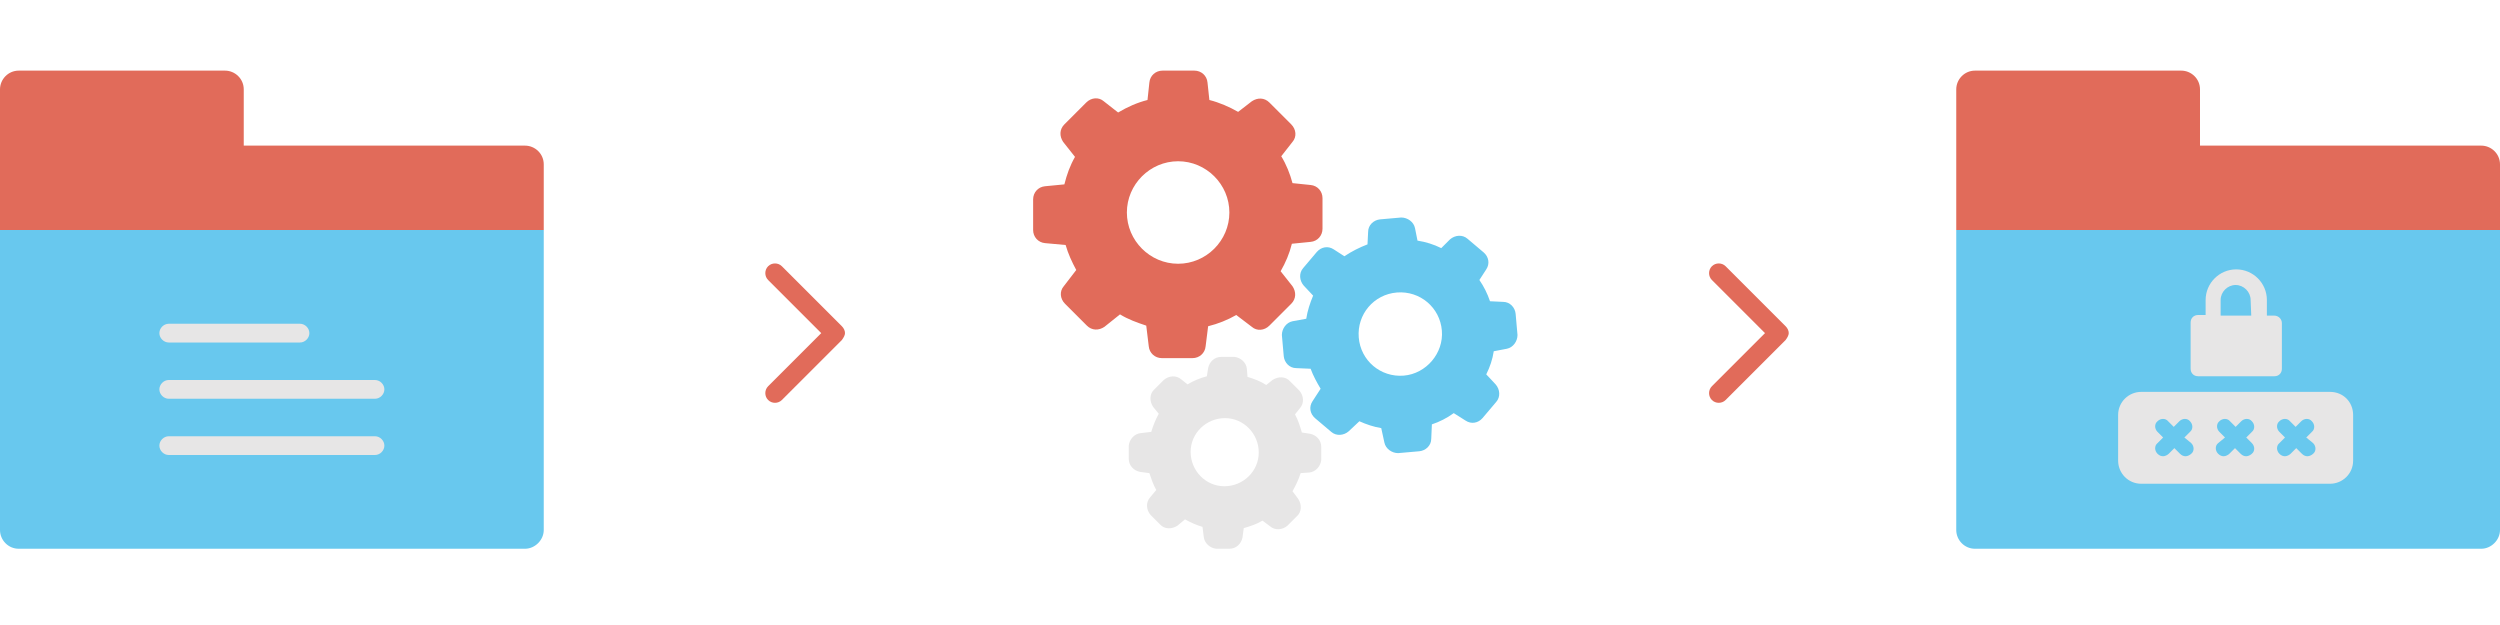 <?xml version="1.0" encoding="utf-8"?>
<!-- Generator: Adobe Illustrator 22.1.0, SVG Export Plug-In . SVG Version: 6.00 Build 0)  -->
<svg version="1.1" xmlns="http://www.w3.org/2000/svg" xmlns:xlink="http://www.w3.org/1999/xlink" x="0px" y="0px"
	 viewBox="0 0 400 100" style="enable-background:new 0 0 400 100;" xml:space="preserve">
<style type="text/css">
	.st0{fill:#68C8EE;}
	.st1{fill:#E16B5A;}
	.st2{fill:#E7E6E6;}
</style>
<g id="Слой_1">
	<path class="st0" d="M84,87.8H3c-1.7,0-3-1.4-3-3v-48h87v48C87,86.4,85.6,87.8,84,87.8z"/>
	<path class="st1" d="M39,23.3v-9c0-1.7-1.4-3-3-3H3c-1.7,0-3,1.4-3,3v7.5v15h87V26.3c0-1.7-1.4-3-3-3H39z"/>
	<g>
		<path class="st2" d="M27,54.8h21c0.8,0,1.5-0.7,1.5-1.5s-0.7-1.5-1.5-1.5H27c-0.8,0-1.5,0.7-1.5,1.5C25.5,54.1,26.2,54.8,27,54.8z
			"/>
		<path class="st2" d="M27,63.8h33c0.8,0,1.5-0.7,1.5-1.5s-0.7-1.5-1.5-1.5H27c-0.8,0-1.5,0.7-1.5,1.5S26.2,63.8,27,63.8z"/>
		<path class="st2" d="M60,69.8H27c-0.8,0-1.5,0.7-1.5,1.5s0.7,1.5,1.5,1.5h33c0.8,0,1.5-0.7,1.5-1.5S60.8,69.8,60,69.8z"/>
	</g>
</g>
<g id="Слой_1__x28_копия_x29_">
	<path class="st0" d="M397,87.8H316c-1.7,0-3-1.4-3-3v-48h87v48C400,86.4,398.6,87.8,397,87.8z"/>
	<path class="st1" d="M352,23.3v-9c0-1.7-1.4-3-3-3h-33c-1.7,0-3,1.4-3,3v7.5v15h87V26.3c0-1.7-1.4-3-3-3H352z"/>
	<g>
		<g>
			<path class="st2" d="M372.8,62.7h-30.2c-2,0-3.7,1.6-3.7,3.7v7.3c0,2,1.6,3.7,3.7,3.7h30.2c2,0,3.7-1.6,3.7-3.7v-7.3
				C376.5,64.3,374.9,62.7,372.8,62.7z M350.6,70.9c0.5,0.5,0.5,1.3,0,1.7c-0.2,0.2-0.6,0.4-0.9,0.4c-0.3,0-0.6-0.1-0.9-0.4
				l-0.9-0.9l-0.9,0.9c-0.2,0.2-0.6,0.4-0.9,0.4c-0.3,0-0.6-0.1-0.9-0.4c-0.5-0.5-0.5-1.3,0-1.7l0.9-0.9l-0.9-0.9
				c-0.5-0.5-0.5-1.3,0-1.7c0.5-0.5,1.3-0.5,1.7,0l0.9,0.9l0.9-0.9c0.5-0.5,1.3-0.5,1.7,0c0.5,0.5,0.5,1.3,0,1.7l-0.9,0.9
				L350.6,70.9z M360.3,70.9c0.5,0.5,0.5,1.3,0,1.7c-0.2,0.2-0.6,0.4-0.9,0.4c-0.3,0-0.6-0.1-0.9-0.4l-0.9-0.9l-0.9,0.9
				c-0.2,0.2-0.6,0.4-0.9,0.4c-0.3,0-0.6-0.1-0.9-0.4c-0.5-0.5-0.5-1.3,0-1.7L356,70l-0.9-0.9c-0.5-0.5-0.5-1.3,0-1.7
				c0.5-0.5,1.3-0.5,1.7,0l0.9,0.9l0.9-0.9c0.5-0.5,1.3-0.5,1.7,0c0.5,0.5,0.5,1.3,0,1.7l-0.9,0.9L360.3,70.9z M370.1,70.9
				c0.5,0.5,0.5,1.3,0,1.7c-0.2,0.2-0.6,0.4-0.9,0.4c-0.3,0-0.6-0.1-0.9-0.4l-0.9-0.9l-0.9,0.9c-0.2,0.2-0.6,0.4-0.9,0.4
				s-0.6-0.1-0.9-0.4c-0.5-0.5-0.5-1.3,0-1.7l0.9-0.9l-0.9-0.9c-0.5-0.5-0.5-1.3,0-1.7c0.5-0.5,1.3-0.5,1.7,0l0.9,0.9l0.9-0.9
				c0.5-0.5,1.3-0.5,1.7,0c0.5,0.5,0.5,1.3,0,1.7l-0.9,0.9L370.1,70.9z"/>
		</g>
	</g>
	<g>
		<g>
			<path class="st2" d="M363.9,50.5h-1.2V48c0-2.7-2.2-4.9-4.9-4.9c-2.7,0-4.9,2.2-4.9,4.9v2.4h-1.2c-0.7,0-1.2,0.5-1.2,1.2V59
				c0,0.7,0.5,1.2,1.2,1.2h12.2c0.7,0,1.2-0.5,1.2-1.2v-7.3C365.1,51,364.5,50.5,363.9,50.5z M360.2,50.5h-4.9V48
				c0-1.3,1.1-2.4,2.4-2.4c1.3,0,2.4,1.1,2.4,2.4L360.2,50.5L360.2,50.5z"/>
		</g>
	</g>
</g>
<g id="Слой_2">
	<g>
		<path class="st1" d="M134.7,54.4l-9.6,9.6c-0.6,0.6-1.6,0.6-2.2,0c-0.6-0.6-0.6-1.6,0-2.2l8.5-8.5l-8.5-8.5
			c-0.6-0.6-0.6-1.6,0-2.2c0.6-0.6,1.6-0.6,2.2,0l9.6,9.6c0.3,0.3,0.5,0.7,0.5,1.1C135.2,53.6,135,54,134.7,54.4z"/>
	</g>
</g>
<g id="Слой_2__x28_копия_x29_">
	<g>
		<path class="st1" d="M285.7,54.4l-9.6,9.6c-0.6,0.6-1.6,0.6-2.2,0c-0.6-0.6-0.6-1.6,0-2.2l8.5-8.5l-8.5-8.5
			c-0.6-0.6-0.6-1.6,0-2.2c0.6-0.6,1.6-0.6,2.2,0l9.6,9.6c0.3,0.3,0.5,0.7,0.5,1.1C286.2,53.6,286,54,285.7,54.4z"/>
	</g>
</g>
<g id="Слой_3">
	<g>
		<path class="st1" d="M170.5,39.2c0.4,1.4,1,2.7,1.7,4l-2,2.6c-0.7,0.8-0.6,2,0.2,2.8l3.5,3.5c0.8,0.8,1.9,0.8,2.8,0.2l2.5-2
			c1.3,0.8,2.7,1.3,4.2,1.8l0.4,3.3c0.1,1.1,1,1.9,2.1,1.9h4.9c1.1,0,2-0.8,2.1-1.9l0.4-3.2c1.6-0.4,3.1-1,4.5-1.8l2.5,1.9
			c0.8,0.7,2,0.6,2.8-0.2l3.5-3.5c0.8-0.8,0.8-1.9,0.2-2.8l-1.9-2.4c0.8-1.4,1.4-2.8,1.8-4.4l3-0.3c1.1-0.1,1.9-1,1.9-2.1v-4.9
			c0-1.1-0.8-2-1.9-2.1l-2.9-0.3c-0.4-1.5-1-3-1.8-4.3l1.8-2.3c0.7-0.8,0.6-2-0.2-2.8l-3.5-3.5c-0.8-0.8-1.9-0.8-2.8-0.2l-2.2,1.7
			c-1.4-0.8-3-1.5-4.6-1.9l-0.3-2.8c-0.1-1.1-1-1.9-2.1-1.9H186c-1.1,0-2,0.8-2.1,1.9l-0.3,2.8c-1.6,0.4-3.2,1.1-4.7,2l-2.3-1.8
			c-0.8-0.7-2-0.6-2.8,0.2l-3.5,3.5c-0.8,0.8-0.8,1.9-0.2,2.8l1.9,2.4c-0.8,1.4-1.3,2.8-1.7,4.4l-3.1,0.3c-1.1,0.1-1.9,1-1.9,2.1
			v4.9c0,1.1,0.8,2,1.9,2.1L170.5,39.2z M188.5,25.8c4.5,0,8.2,3.7,8.2,8.2s-3.7,8.2-8.2,8.2c-4.5,0-8.2-3.7-8.2-8.2
			S184,25.8,188.5,25.8z"/>
		<path class="st0" d="M237.4,40.4l-2.6-2.2c-0.8-0.7-2-0.6-2.8,0.1l-1.4,1.4c-1.2-0.6-2.5-1-3.8-1.2l-0.4-2c-0.2-1-1.2-1.7-2.2-1.7
			l-3.4,0.3c-1,0.1-1.9,0.9-1.9,2l-0.1,2c-1.3,0.5-2.5,1.1-3.7,1.9l-1.7-1.1c-0.9-0.6-2-0.4-2.7,0.4l-2.2,2.6
			c-0.7,0.8-0.6,2,0.1,2.8l1.5,1.6c-0.5,1.2-0.9,2.4-1.1,3.7l-2.2,0.4c-1,0.2-1.7,1.2-1.7,2.2l0.3,3.4c0.1,1,0.9,1.9,2,1.9l2.3,0.1
			c0.4,1.1,1,2.2,1.6,3.2l-1.3,2c-0.6,0.9-0.4,2,0.4,2.7l2.6,2.2c0.8,0.7,2,0.6,2.8-0.1l1.7-1.6c1.1,0.5,2.3,0.9,3.5,1.1l0.5,2.3
			c0.2,1,1.2,1.7,2.2,1.7l3.4-0.3c1-0.1,1.9-0.9,1.9-2l0.1-2.3c1.2-0.4,2.4-1,3.5-1.8l1.9,1.2c0.9,0.6,2,0.4,2.7-0.4l2.2-2.6
			c0.7-0.8,0.6-2-0.1-2.8l-1.5-1.6c0.6-1.2,1-2.4,1.2-3.7l2.1-0.4c1-0.2,1.7-1.2,1.7-2.2l-0.3-3.4c-0.1-1-0.9-1.9-2-1.9l-2.1-0.1
			c-0.4-1.2-1-2.4-1.7-3.4l1.1-1.7C238.4,42.2,238.2,41.1,237.4,40.4z M224.6,60.1c-3.7,0.3-6.9-2.4-7.2-6.1
			c-0.3-3.7,2.4-6.9,6.1-7.2c3.7-0.3,6.9,2.4,7.2,6.1C231,56.5,228.2,59.8,224.6,60.1z"/>
		<path class="st2" d="M182.5,69.3c-1,0.1-1.8,1-1.9,2l0,2.1c0,1.1,0.8,1.9,1.8,2.1l1.5,0.2c0.3,0.9,0.6,1.8,1.1,2.7l-1,1.2
			c-0.7,0.8-0.6,2,0.1,2.8l1.5,1.5c0.7,0.8,1.9,0.8,2.8,0.2l1.2-1c0.9,0.5,1.8,0.9,2.8,1.2l0.2,1.6c0.1,1,1,1.8,2,1.9l2.1,0
			c1.1,0,1.9-0.8,2.1-1.8l0.2-1.5c1-0.3,2-0.6,3-1.2l1.2,0.9c0.8,0.7,2,0.6,2.8-0.1l1.5-1.5c0.8-0.7,0.8-1.9,0.2-2.8l-0.9-1.2
			c0.5-0.9,1-1.9,1.3-2.9l1.4-0.1c1-0.1,1.8-1,1.9-2l0-2.1c0-1.1-0.8-1.9-1.8-2.1l-1.3-0.2c-0.3-1-0.6-2-1.1-2.9l0.8-1
			c0.7-0.8,0.6-2-0.1-2.8l-1.5-1.5c-0.7-0.8-1.9-0.8-2.8-0.2l-1,0.8c-0.9-0.6-2-1-3-1.3l-0.1-1.3c-0.1-1-1-1.8-2-1.9l-2.1,0
			c-1.1,0-1.9,0.8-2.1,1.8l-0.2,1.3c-1.1,0.3-2.1,0.7-3.1,1.3l-1-0.8c-0.8-0.7-2-0.6-2.8,0.1l-1.5,1.5c-0.8,0.7-0.8,1.9-0.2,2.8
			l0.9,1.1c-0.5,0.9-0.9,1.9-1.2,2.9L182.5,69.3z M196,66.9c3,0,5.4,2.5,5.4,5.5c0,3-2.5,5.4-5.5,5.4c-3,0-5.4-2.5-5.4-5.5
			C190.5,69.3,193,66.9,196,66.9z"/>
	</g>
	<g>
	</g>
	<g>
	</g>
	<g>
	</g>
	<g>
	</g>
	<g>
	</g>
	<g>
	</g>
</g>
</svg>

